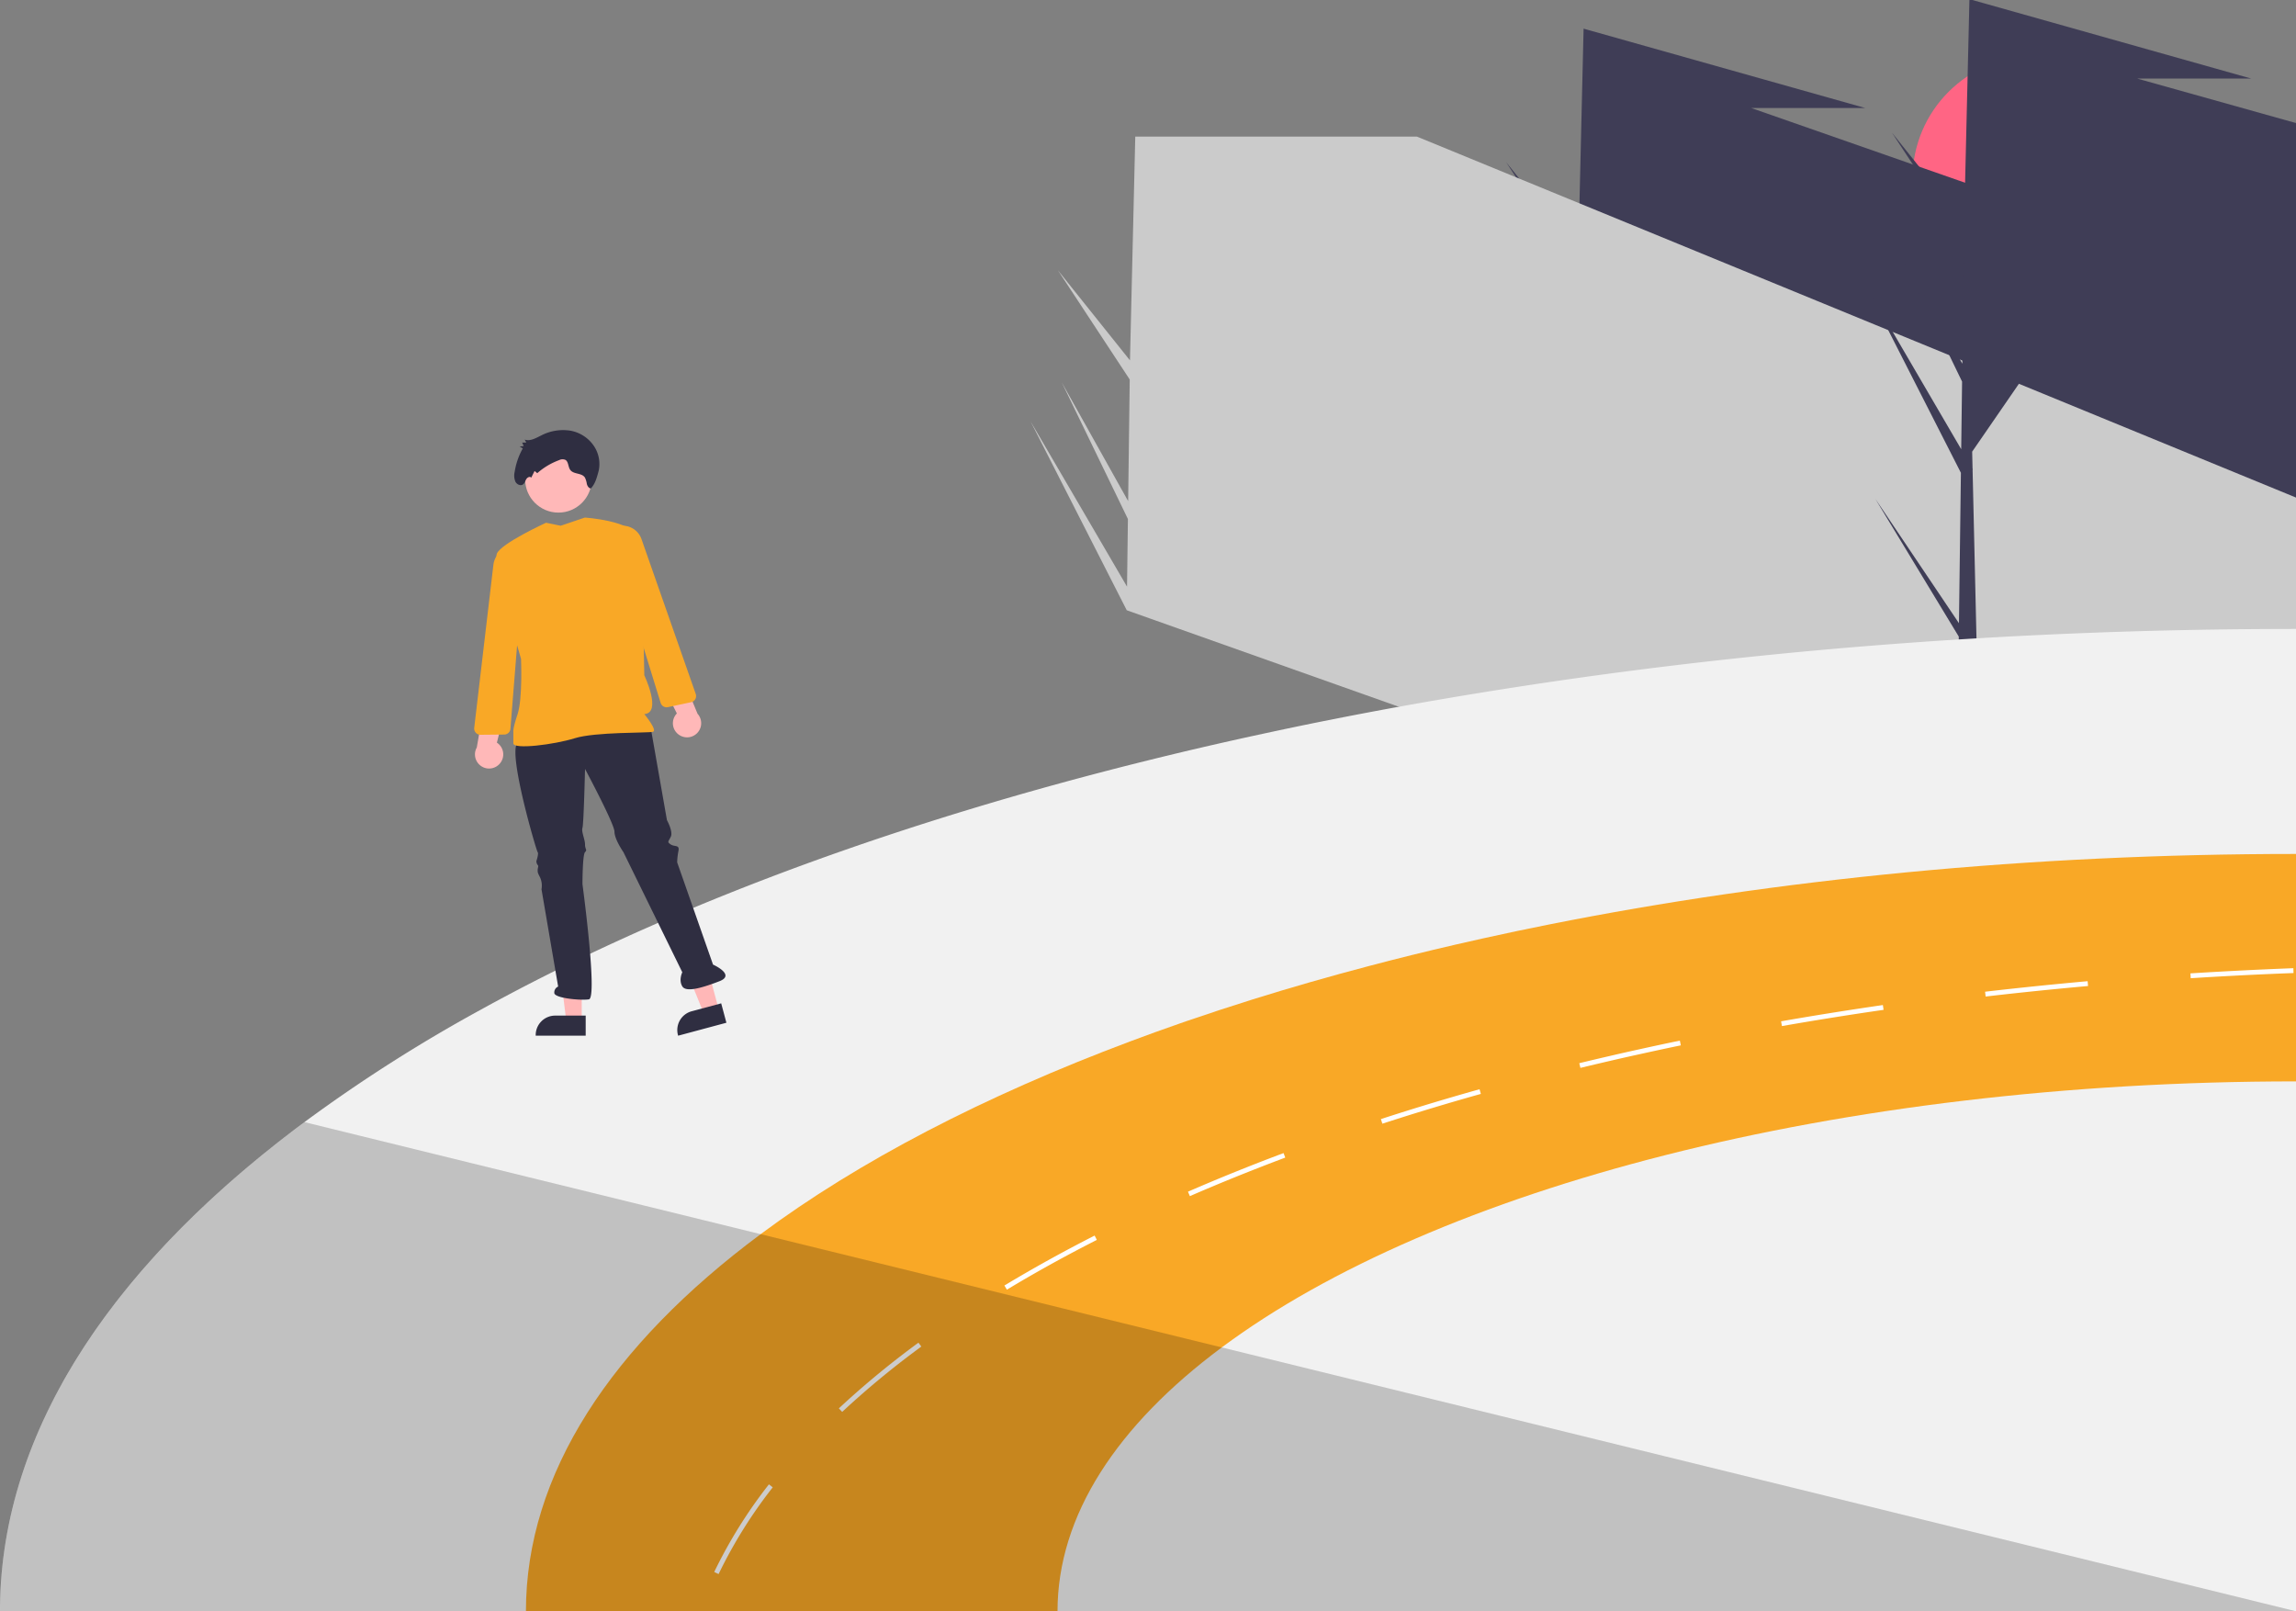 <svg xmlns="http://www.w3.org/2000/svg" xmlns:xlink="http://www.w3.org/1999/xlink" data-name="Layer 1" width="888" height="623.128" viewBox="0 0 888 623.128"><rect x="0" y="0" width="888" height="623.128" fill="#808080" stroke="none"/><circle cx="787.191" cy="69.115" r="47.5" fill="#ff6584"/><path d="M765.174 332.688l-37.216-73.073 37.329 63.948.339-26.155L740.052 244.586l25.669 45.907.609-47.038-27.803-42.275L766.421 236.058l2.032-85.865.01-.357 72e-5.363-.32 108.947 30.694-44.103L768.231 268.384l1.212 52.587.126-1.39 35.394-46.526-35.436 51.449.154 6.577.059.104-.044.537 1.605 69.602q-3.475.145-7.018.118l.068-5.415L732.058 342.73l32.358 48.12z" transform="translate(-156 -138.436)" fill="#3f3d56"/><path d="M591.779 374.439l-37.216-73.073 37.329 63.948.339-26.155-25.574-52.823 25.669 45.907.609-47.038-27.803-42.275 27.895 34.878 2.032-85.865.01-.357 7e-4.363-.32 108.947L625.443 256.794l-30.607 53.341 1.212 52.587.126-1.39 35.394-46.526-35.436 51.449.154 6.577.059.104-.044.537 1.605 69.602q-3.475.145-7.018.118l.068-5.415-32.292-53.296 32.358 48.12z" transform="translate(-156 -138.436)" fill="#cbcbcb"/><path d="M914.401 321.288l-37.216-73.073L914.514 312.163l.339-26.155-25.575-52.823 25.669 45.907.609-47.038L887.753 189.779l27.895 34.878 2.032-85.865.01-.357 72e-5.363-.32 108.947 30.694-44.103L917.457 256.983l1.212 52.587.126-1.39L954.189 261.654l-35.436 51.449.154 6.577.059.104-.044.537 1.605 69.602q-3.475.145-7.018.118l.068-5.415-32.292-53.297 32.358 48.12z" transform="translate(-156 -138.436)" fill="#3f3d56"/><path d="M273.742 572.389a597.577 597.577.0 0168.046-43.389c66.099-36.474 147.386-67.662 239.797-91.822q9.526-2.498 19.21-4.884 20.567-5.09 41.817-9.694 5.249-1.132 10.527-2.255 29.573-6.218 60.326-11.481c.412-.075.823-.14 1.244-.206q7.219-1.249 14.504-2.414c97.034-15.767 202.191-24.441 312.054-24.572.908-.009 1.825-.009 2.732-.009v379.903H156c0-68.878 42.837-133.471 117.742-189.175z" transform="translate(-156 -138.436)" fill="#f1f1f1"/><path d="M450.182 615.723c37.841-28.137 86.292-53.336 143.025-74.586q9.446-3.551 19.201-6.934c.908-.318 1.825-.636 2.742-.954q12.422-4.267 25.321-8.309 21.798-6.812 44.83-12.876 16.487-4.356 33.555-8.3 5.483-1.282 11.013-2.489 12.571-2.798 25.442-5.352C843.035 478.443 940.855 468.683 1044 468.683V761.564H359.407c0-53.102 33.031-102.901 90.775-145.842z" transform="translate(-156 -138.436)" fill="#f9a826"/><path d="M432.234 746.368l1.694.805a183.172 183.172.0 0120.941-33.546l-1.478-1.151A185.611 185.611.0 00432.234 746.368zm48.199-63.274 1.282 1.366a335.313 335.313.0 0128.914-24.011c.561-.421 1.132-.842 1.703-1.263l-1.114-1.506c-.571.421-1.142.842-1.712 1.273A338.727 338.727.0 00480.434 683.095zM544.465 635.588l.964 1.6c10.911-6.587 22.616-13.063 34.781-19.248l-.852-1.675C567.156 622.479 555.413 628.982 544.465 635.588zm70.993-36.287.739 1.712c11.818-5.137 24.235-10.153 36.886-14.897l-.655-1.75C639.74 589.12 627.304 594.145 615.458 599.301zm74.614-28.081.571 1.778c3.312-1.076 6.634-2.133 9.993-3.191 9.151-2.854 18.602-5.661 28.1-8.319l-.505-1.806c-9.516 2.667-18.986 5.474-28.156 8.347Q695.041 569.606 690.073 571.22zm88.454-24.385c-3.921.898-7.869 1.834-11.725 2.77l.44 1.815c3.855-.926 7.795-1.862 11.715-2.77 3.715-.861 7.411-1.703 10.995-2.48 5.343-1.188 10.77-2.358 16.122-3.462l-.374-1.834c-5.371 1.113-10.798 2.274-16.151 3.462-3.584.786-7.299 1.628-11.023 2.498zm66.324-13.427.328 1.843c12.885-2.255 26.116-4.37 39.31-6.279l-.271-1.853C871.004 529.037 857.763 531.152 844.85 533.407zm78.9-11.444.215 1.862c13.044-1.516 26.369-2.882 39.609-4.07l-.168-1.862C950.156 519.081 936.813 520.447 923.75 521.963zm79.415-7.093.112 1.871c13.138-.833 26.518-1.506 39.768-2.002l-.066-1.871C1029.702 513.373 1016.312 514.047 1003.165 514.87z" transform="translate(-156 -138.436)" fill="#fff"/><path d="M628.521 659.524C711.201 598.037 866.306 556.641 1044 556.641V761.564H565.004C565.004 724.416 588.116 689.57 628.521 659.524z" transform="translate(-156 -138.436)" fill="#f1f1f1"/><path d="M273.742 572.389l176.44 43.333 178.339 43.801L1044 761.564H156C156 692.686 198.837 628.093 273.742 572.389z" transform="translate(-156 -138.436)" opacity=".2" style="isolation:isolate"/><polygon points="224.992 394.724 218.997 394.723 216.144 371.598 224.993 371.598 224.992 394.724" fill="#ffb7b7"/><path d="M382.521 538.971l-19.332-72e-5v-.245a7.525 7.525.0 017.525-7.525h48e-5l11.808 48e-5z" transform="translate(-156 -138.436)" fill="#2f2e41"/><polygon points="277.959 390.307 272.168 391.862 263.417 370.266 271.964 367.972 277.959 390.307" fill="#ffb7b7"/><path d="M436.942 533.96l-18.671 5.012-.063-.236a7.525 7.525.0 015.316-9.218l46e-5-13e-5 11.404-3.061z" transform="translate(-156 -138.436)" fill="#2f2e41"/><path d="M356.026 425.91c-3.465 4.455 7.426 41.584 7.921 42.079s-.495 3.465-.495 3.465a2.444 2.444.0 00.495 1.485c.495.495.0.99.0 1.98s0 .99.99 2.97a7.877 7.877.0 01.495 4.455l6.436 37.623a2.47 2.47.0 00-1.485 2.475c0 1.98 9.901 2.97 13.366 2.475s-2.475-44.554-2.475-44.554.0-11.386.99-12.376.0-.99.0-2.97-1.485-4.95-.99-6.436.99-22.772.99-22.772 11.386 21.287 11.386 24.257 3.465 7.921 3.465 7.921l22.772 46.455s-1.485 2.97.0 5.445 7.921.495 14.356-1.98-2.475-6.436-2.475-6.436l-13.861-39.524a25.265 25.265.0 01.495-4.455c.495-2.475-1.485-1.485-2.97-2.475s-.99-.99.0-2.97-1.485-6.436-1.485-6.436l-6.436-36.633S359.491 421.455 356.026 425.91z" transform="translate(-156 -138.436)" fill="#2f2e41"/><circle cx="215.976" cy="185.368" r="12.871" fill="#ffb8b8"/><path d="M367.189 340.598s-17.559 8.046-19.044 12.006 9.366 40.633 9.366 40.633.658 15.42-1.322 21.36-1.649 6.857-1.649 6.857v4.455c0 2.475 15.841.495 23.762-1.98s28.218-1.98 30.198-2.475-3.311-6.857-3.311-6.857c6.931-.495.0-15 0-15s-.709-46.954-2.689-53.389-20.311-7.611-20.311-7.611l-9.332 3.155z" transform="translate(-156 -138.436)" fill="#f9a826"/><path d="M387.568 320.416a12.535 12.535.0 00-1.753-9.334 13.944 13.944.0 00-9.432-6.127 18.356 18.356.0 00-11.032 1.868c-2.054 1.008-4.277 2.36-6.427 1.621l.632 1.134-1.6.019.584 1.326-1.527.218 1.181.709a27.096 27.096.0 00-3.143 9.07 6.239 6.239.0 00.282 3.783c.578 1.13 2.07 1.79 3.024 1.011.599-.489.803-1.347 1.223-2.018s1.386-1.139 1.886-.535l1.291-2.581 1.034.842a26.885 26.885.0 018.473-5.046 2.805 2.805.0 012.46-.067c1.154.739.987 2.631 1.786 3.792 1.3 1.889 4.5 1.105 5.73 3.046a8.569 8.569.0 01.725 2.436c.22.824.75 1.691 1.545 1.744C386.189 325.598 386.829 323.2 387.568 320.416z" transform="translate(-156 -138.436)" fill="#2f2e41"/><path d="M418.635 422.628a5.43 5.43.0 01-.848-8.283L409.132 397.098l9.958 1.179 6.693 16.197a5.459 5.459.0 01-7.147 8.154z" transform="translate(-156 -138.436)" fill="#ffb8b8"/><path d="M411.505 410.249l-10.09-32.663-11.516-24.971a7.662 7.662.0 015.492-10.729h0a7.703 7.703.0 018.696 4.987l21.001 59.943a2.43 2.43.0 01-1.786 3.18l-8.967 1.912a2.484 2.484.0 01-.517.055A2.416 2.416.0 01411.505 410.249z" transform="translate(-156 -138.436)" fill="#f9a826"/><path d="M349.158 433.907a5.43 5.43.0 00-.98-8.269l4.684-18.719-9.461 3.323-2.998 17.267a5.459 5.459.0 008.754 6.398z" transform="translate(-156 -138.436)" fill="#ffb8b8"/><path d="M351.534 422.448a2.484 2.484.0 01-.517.059l-9.168.09a2.43 2.43.0 01-2.437-2.714l7.419-63.08a7.703 7.703.0 017.399-6.764h0a7.662 7.662.0 017.7 9.272l-5.791 26.882-2.722 34.077A2.416 2.416.0 01351.534 422.448z" transform="translate(-156 -138.436)" fill="#f9a826"/></svg>